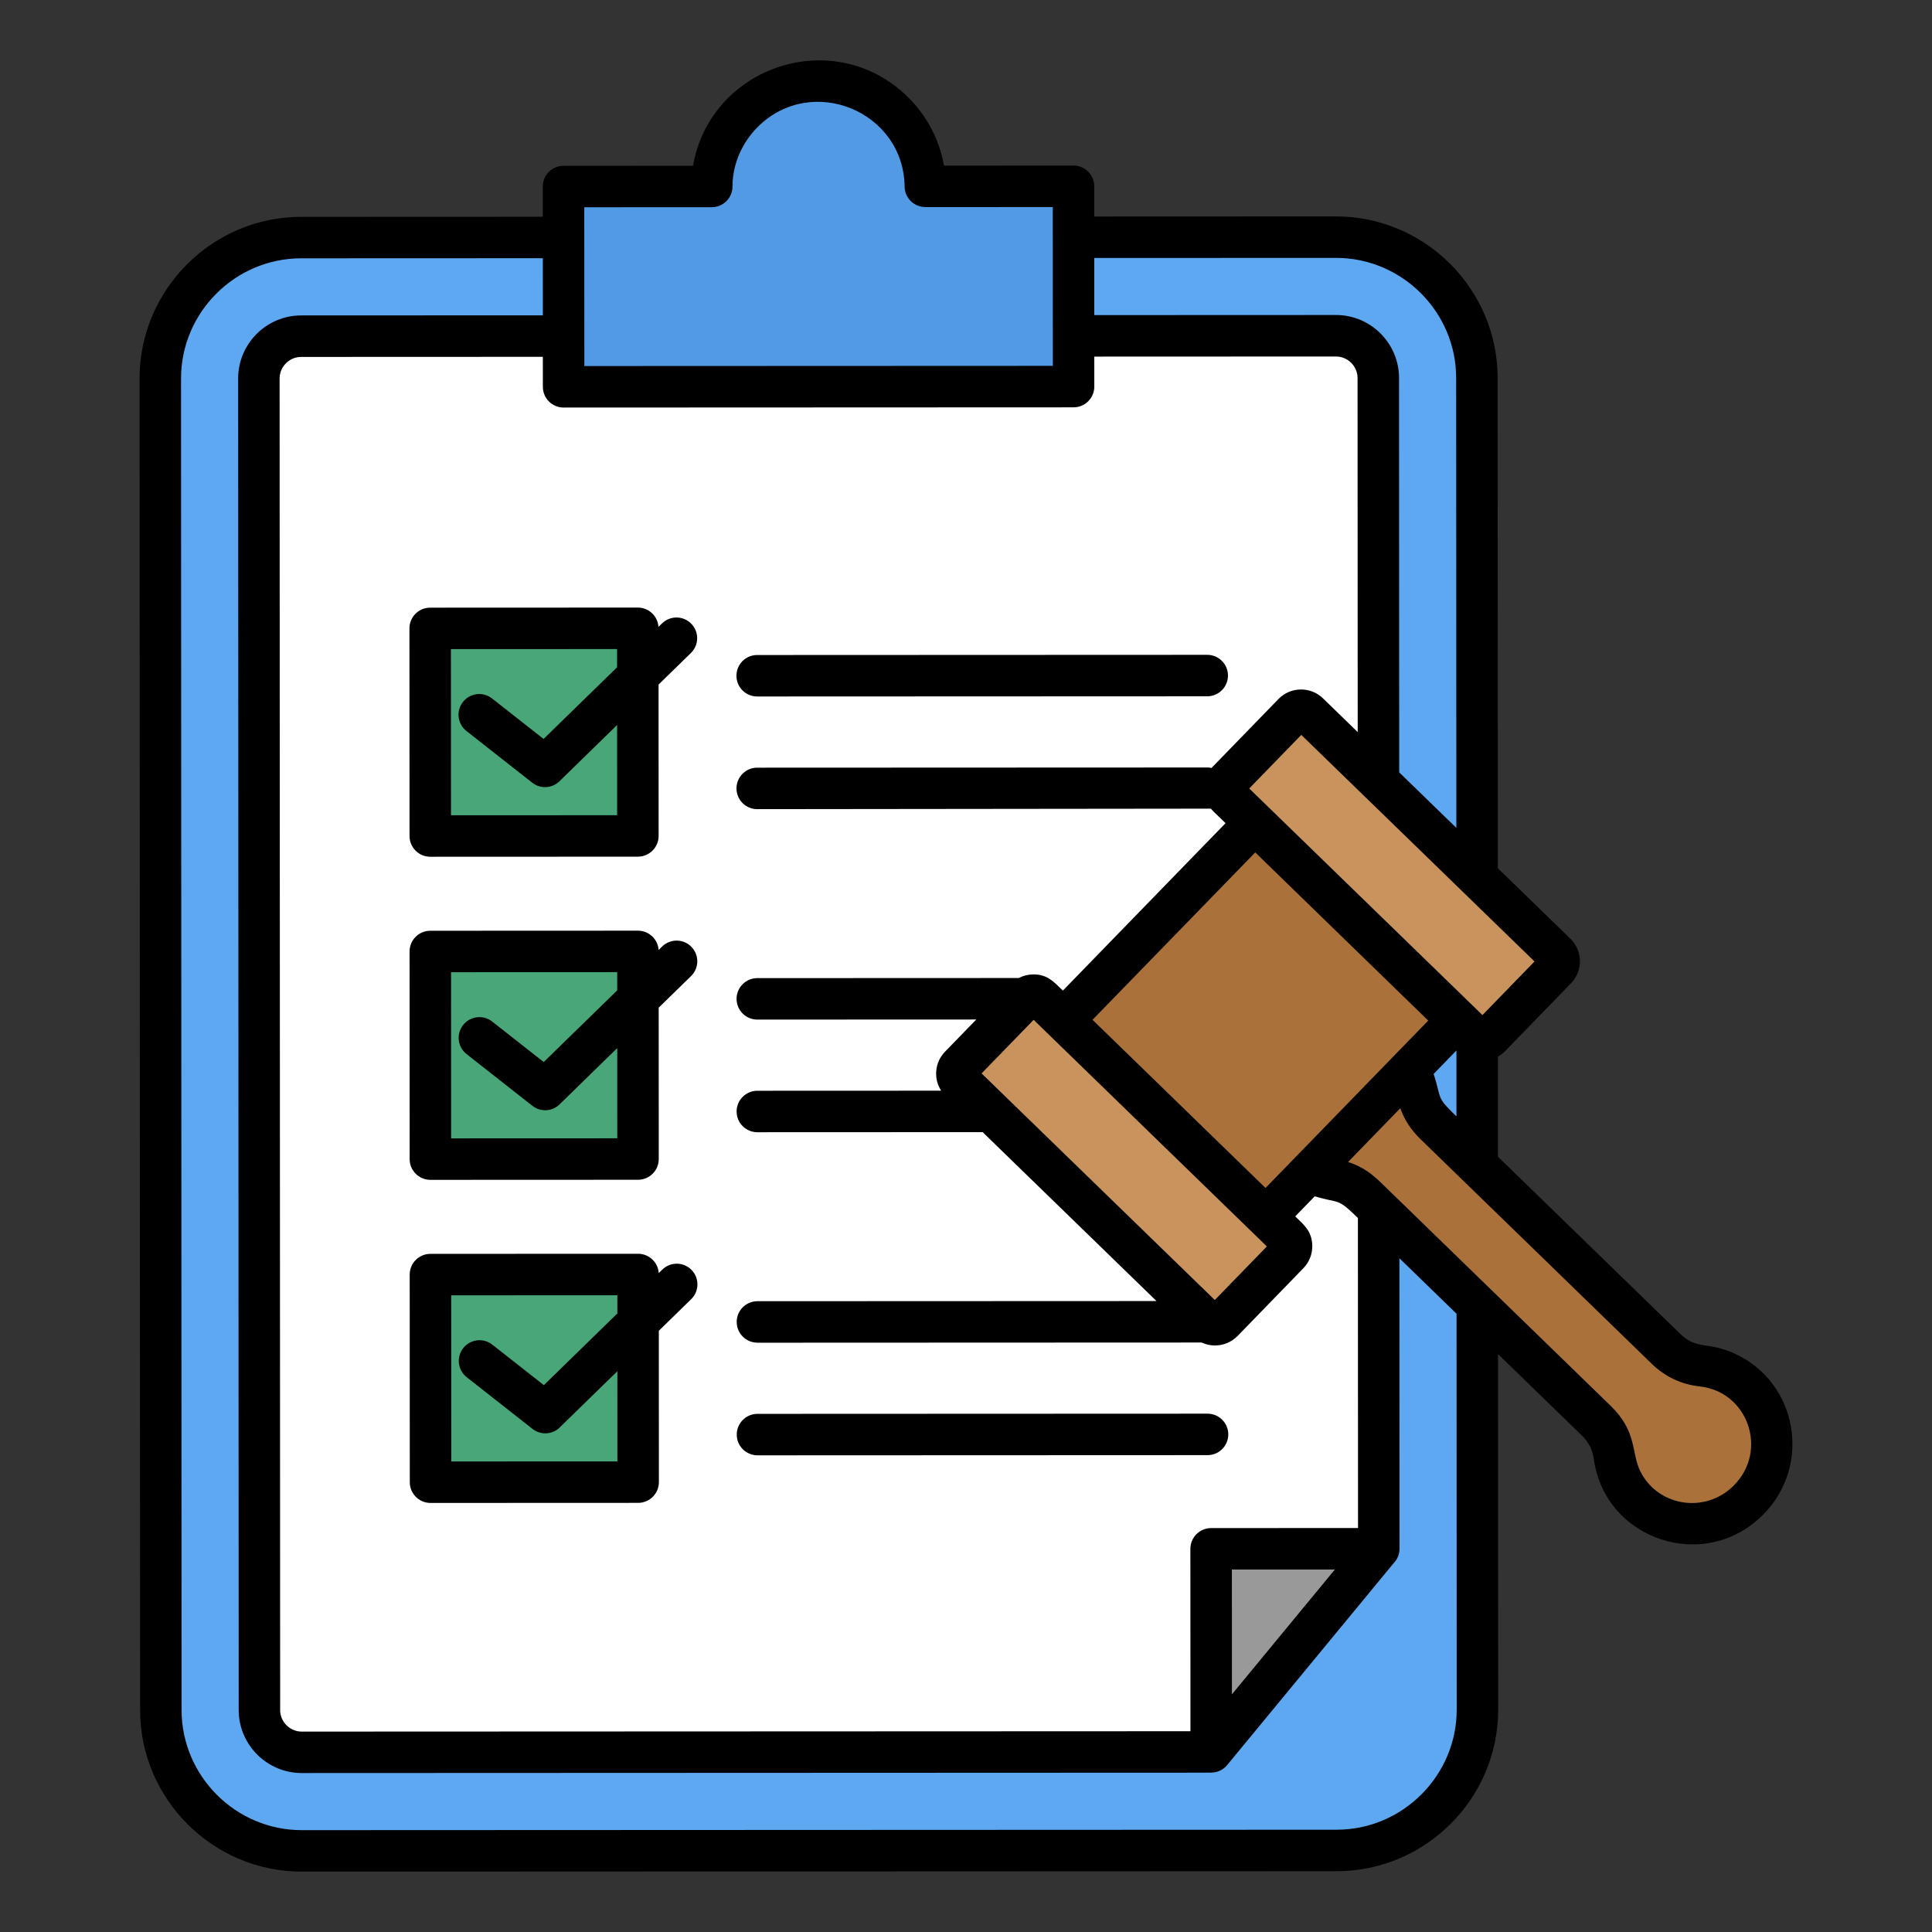 <svg id="Layer_1" viewBox="0 0 512 512" xmlns="http://www.w3.org/2000/svg" data-name="Layer 1"><rect x="0" y="0" width="512" height="512" fill="#333333" stroke="none"/><path d="m396.962 280.003.011 26.546 48.34 46.966c4.459 4.332 7.318 1.871 14.712 5.357 16.283 7.675 20.123 29.254 7.442 42.306-15.404 15.854-42.062 7.071-45.078-14.445-.359-2.557-1.352-4.53-3.203-6.328l-22.191-21.56.039 94.201c.01 23.565-19.243 42.834-42.808 42.843l-274.252.113c-23.565.01-42.834-19.243-42.843-42.808l-.145-352.883c-.01-23.565 19.243-42.834 42.808-42.843l64.056-.026-.003-8.006c-.001-3.035 2.458-5.497 5.493-5.498l34.318-.014c4.662-26.56 37.483-37.378 56.958-18.189 4.885 4.814 8.311 11.109 9.555 18.161l34.317-.014c3.035-.001 5.497 2.458 5.498 5.493l.003 8.006 64.056-.026c23.565-.01 42.834 19.243 42.843 42.808l.053 129.919 19.243 18.696c3.277 3.184 3.373 8.483.169 11.781l-17.461 17.972c-.581.598-1.232 1.089-1.929 1.475z" fill-rule="evenodd"/><path d="m188.625 54.91-33.786.014.017 42.082 124.157-.051-.017-42.082-33.785.014v-.022c-2.994.002-5.44-2.406-5.476-5.407-.262-19.991-24.591-29.968-38.849-15.895-4.061 4.008-6.77 9.731-6.767 15.85.001 3.035-2.458 5.497-5.493 5.498z" fill="#529ae3" fill-rule="evenodd"/><path d="m379.922 284.605c2.258 6.825.411 5.777 6.056 11.261l-.007-17.486-6.048 6.225z" fill="#5ea8f2" fill-rule="evenodd"/><path d="m370.857 333.449.032 76.977c0 1.498-.599 2.857-1.571 3.848l-44.103 53.481c-1.081 1.316-2.648 1.998-4.228 1.999v.021s-241.024.099-241.024.099c-9.196.004-16.703-7.499-16.706-16.693l-.145-352.883c-.004-9.194 7.497-16.702 16.693-16.706l64.055-.026-.006-15.136-64.056.026c-17.499.007-31.829 14.35-31.821 31.848l.145 352.883c.007 17.498 14.349 31.829 31.848 31.821l274.252-.113c17.498-.007 31.829-14.349 31.821-31.848l-.043-104.888-15.142-14.711z" fill="#5ea8f2" fill-rule="evenodd"/><path d="m368.883 316.25c.208.174.402.363.582.565l57.359 55.728c7.182 6.978 5.387 12.457 7.925 17.463 4.73 9.329 17.381 11.228 24.858 3.532 9.047-9.311 3.52-24.707-9.073-26.103-4.997-.554-9.248-2.553-12.859-6.06l-61.278-59.536c-2.43-2.361-4.189-5.017-5.309-8.14l-13.837 14.242c5.316 1.727 7.768 4.554 11.633 8.31z" fill="#aa723a" fill-rule="evenodd"/><path d="m303.087 238.274h61.865v63.94h-61.865z" fill="#aa723a" transform="matrix(.697 -.717 .717 .697 -92.564 321.496)"/><g fill-rule="evenodd"><path d="m361.783 211.202c-.209-.175-.404-.364-.584-.568l-16.346-15.882-13.798 14.201 61.808 60.05 13.798-14.201-44.877-43.601z" fill="#c9935d"/><path d="m266.147 290.317c.208.174.403.364.583.567l55.203 53.634 13.797-14.201-61.808-60.051-13.797 14.201 6.022 5.851z" fill="#c9935d"/><path d="m326.474 449.017 27.287-33.088-27.301.011z" fill="#999"/><path d="m200.732 355.824c-3.035.001-5.497-2.458-5.498-5.493s2.458-5.496 5.493-5.498l105.757-.043-46.072-44.762-59.704.025c-3.035.001-5.497-2.458-5.498-5.493s2.458-5.497 5.493-5.498l48.706-.02c-2.068-3.211-1.709-7.517 1.022-10.327l8.295-8.538-58.031.024c-3.035.001-5.497-2.458-5.498-5.493s2.458-5.497 5.493-5.498l69.292-.028c1.176-.616 2.474-.935 3.777-.954 3.815-.055 5.524 1.968 7.912 4.288l43.11-44.371-3.317-3.203.01-.01c-.205-.203-.398-.415-.578-.634l-120.225.132c-3.035.001-5.497-2.458-5.498-5.493s2.458-5.497 5.493-5.498l119.27-.049c.392 0 .773.041 1.142.119l.324-.369.01.01 17.408-17.918c3.185-3.277 8.483-3.373 11.781-.169l9.203 8.942-.039-93.826c-.001-3.128-2.582-5.707-5.711-5.706l-64.056.026.003 7.949c.001 3.035-2.458 5.497-5.493 5.498l-135.149.056c-3.035.001-5.497-2.458-5.498-5.493l-.003-7.949-64.055.026c-3.129.001-5.707 2.582-5.706 5.71l.145 352.883c.001 3.128 2.581 5.708 5.711 5.707l235.528-.097-.02-48.337c-.001-3.035 2.458-5.497 5.493-5.498l38.935-.016-.034-82.169c-5.695-5.533-4.587-3.684-11.439-5.74l-5.168 5.319c2.396 2.328 4.459 3.969 4.515 7.809.031 2.127-.749 4.269-2.346 5.914l-17.504 18.037-.011-.01c-1.591 1.608-3.696 2.43-5.814 2.461-1.245.018-2.495-.242-3.647-.78l-117.715.048zm-86.662-23.54 55.022-.023c2.906-.001 5.286 2.254 5.484 5.11l.948-.925c2.169-2.111 5.639-2.064 7.749.104s2.064 5.638-.104 7.749l-8.573 8.364.016 40.113c.001 3.035-2.458 5.497-5.493 5.498l-55.022.023c-3.035.001-5.497-2.458-5.498-5.493l-.023-55.022c-.001-3.035 2.458-5.497 5.493-5.498zm-.035-85.624 55.022-.023c2.906-.001 5.286 2.254 5.484 5.11l.948-.925c2.169-2.111 5.639-2.064 7.749.104 2.111 2.169 2.064 5.638-.104 7.749l-8.573 8.364.016 40.113c.001 3.035-2.458 5.497-5.493 5.498l-55.022.023c-3.035.001-5.497-2.458-5.498-5.493l-.023-55.022c-.001-3.035 2.458-5.497 5.493-5.498zm-.035-85.624 55.022-.023c2.906-.001 5.286 2.254 5.484 5.11l.948-.925c2.169-2.111 5.639-2.064 7.749.104 2.111 2.169 2.064 5.639-.104 7.749l-8.573 8.364.016 40.113c.001 3.035-2.458 5.497-5.493 5.498l-55.022.023c-3.035.001-5.497-2.458-5.498-5.493l-.023-55.022c-.001-3.035 2.458-5.497 5.493-5.498zm86.662 23.54c-3.035.001-5.497-2.458-5.498-5.493s2.458-5.497 5.493-5.498l119.27-.049c3.035-.001 5.497 2.458 5.498 5.493s-2.458 5.497-5.493 5.498zm.083 201.101c-3.035.001-5.497-2.458-5.498-5.493s2.458-5.497 5.493-5.498l119.27-.049c3.035-.001 5.497 2.458 5.498 5.493s-2.458 5.497-5.493 5.498z" fill="#fff"/><path d="m289.999 83.506 64.056-.026c9.196-.004 16.703 7.497 16.706 16.692l.043 104.513 15.142 14.712-.049-119.231c-.007-17.499-14.349-31.829-31.848-31.822l-64.056.026z" fill="#5ea8f2"/><path d="m163.602 343.254-44.031.018.018 44.031 44.031-.018-.01-23.903-15.056 14.688c-1.92 2.096-5.162 2.39-7.434.605l-17.436-13.7c-2.384-1.872-2.798-5.322-.926-7.706s5.322-2.798 7.706-.926l13.662 10.734 19.478-19.001z" fill="#49a679"/><path d="m163.567 257.63-44.031.018.018 44.031 44.031-.018-.01-23.903-15.056 14.688c-1.92 2.096-5.162 2.39-7.434.605l-17.436-13.7c-2.384-1.872-2.798-5.322-.926-7.706s5.322-2.798 7.706-.926l13.662 10.734 19.478-19.001z" fill="#49a679"/><path d="m163.531 172.006-44.031.018.018 44.031 44.031-.018-.01-23.903-15.056 14.688c-1.92 2.096-5.162 2.39-7.434.605l-17.436-13.7c-2.384-1.872-2.798-5.323-.926-7.706 1.872-2.384 5.322-2.798 7.706-.926l13.662 10.734 19.478-19.001z" fill="#49a679"/></g></svg>